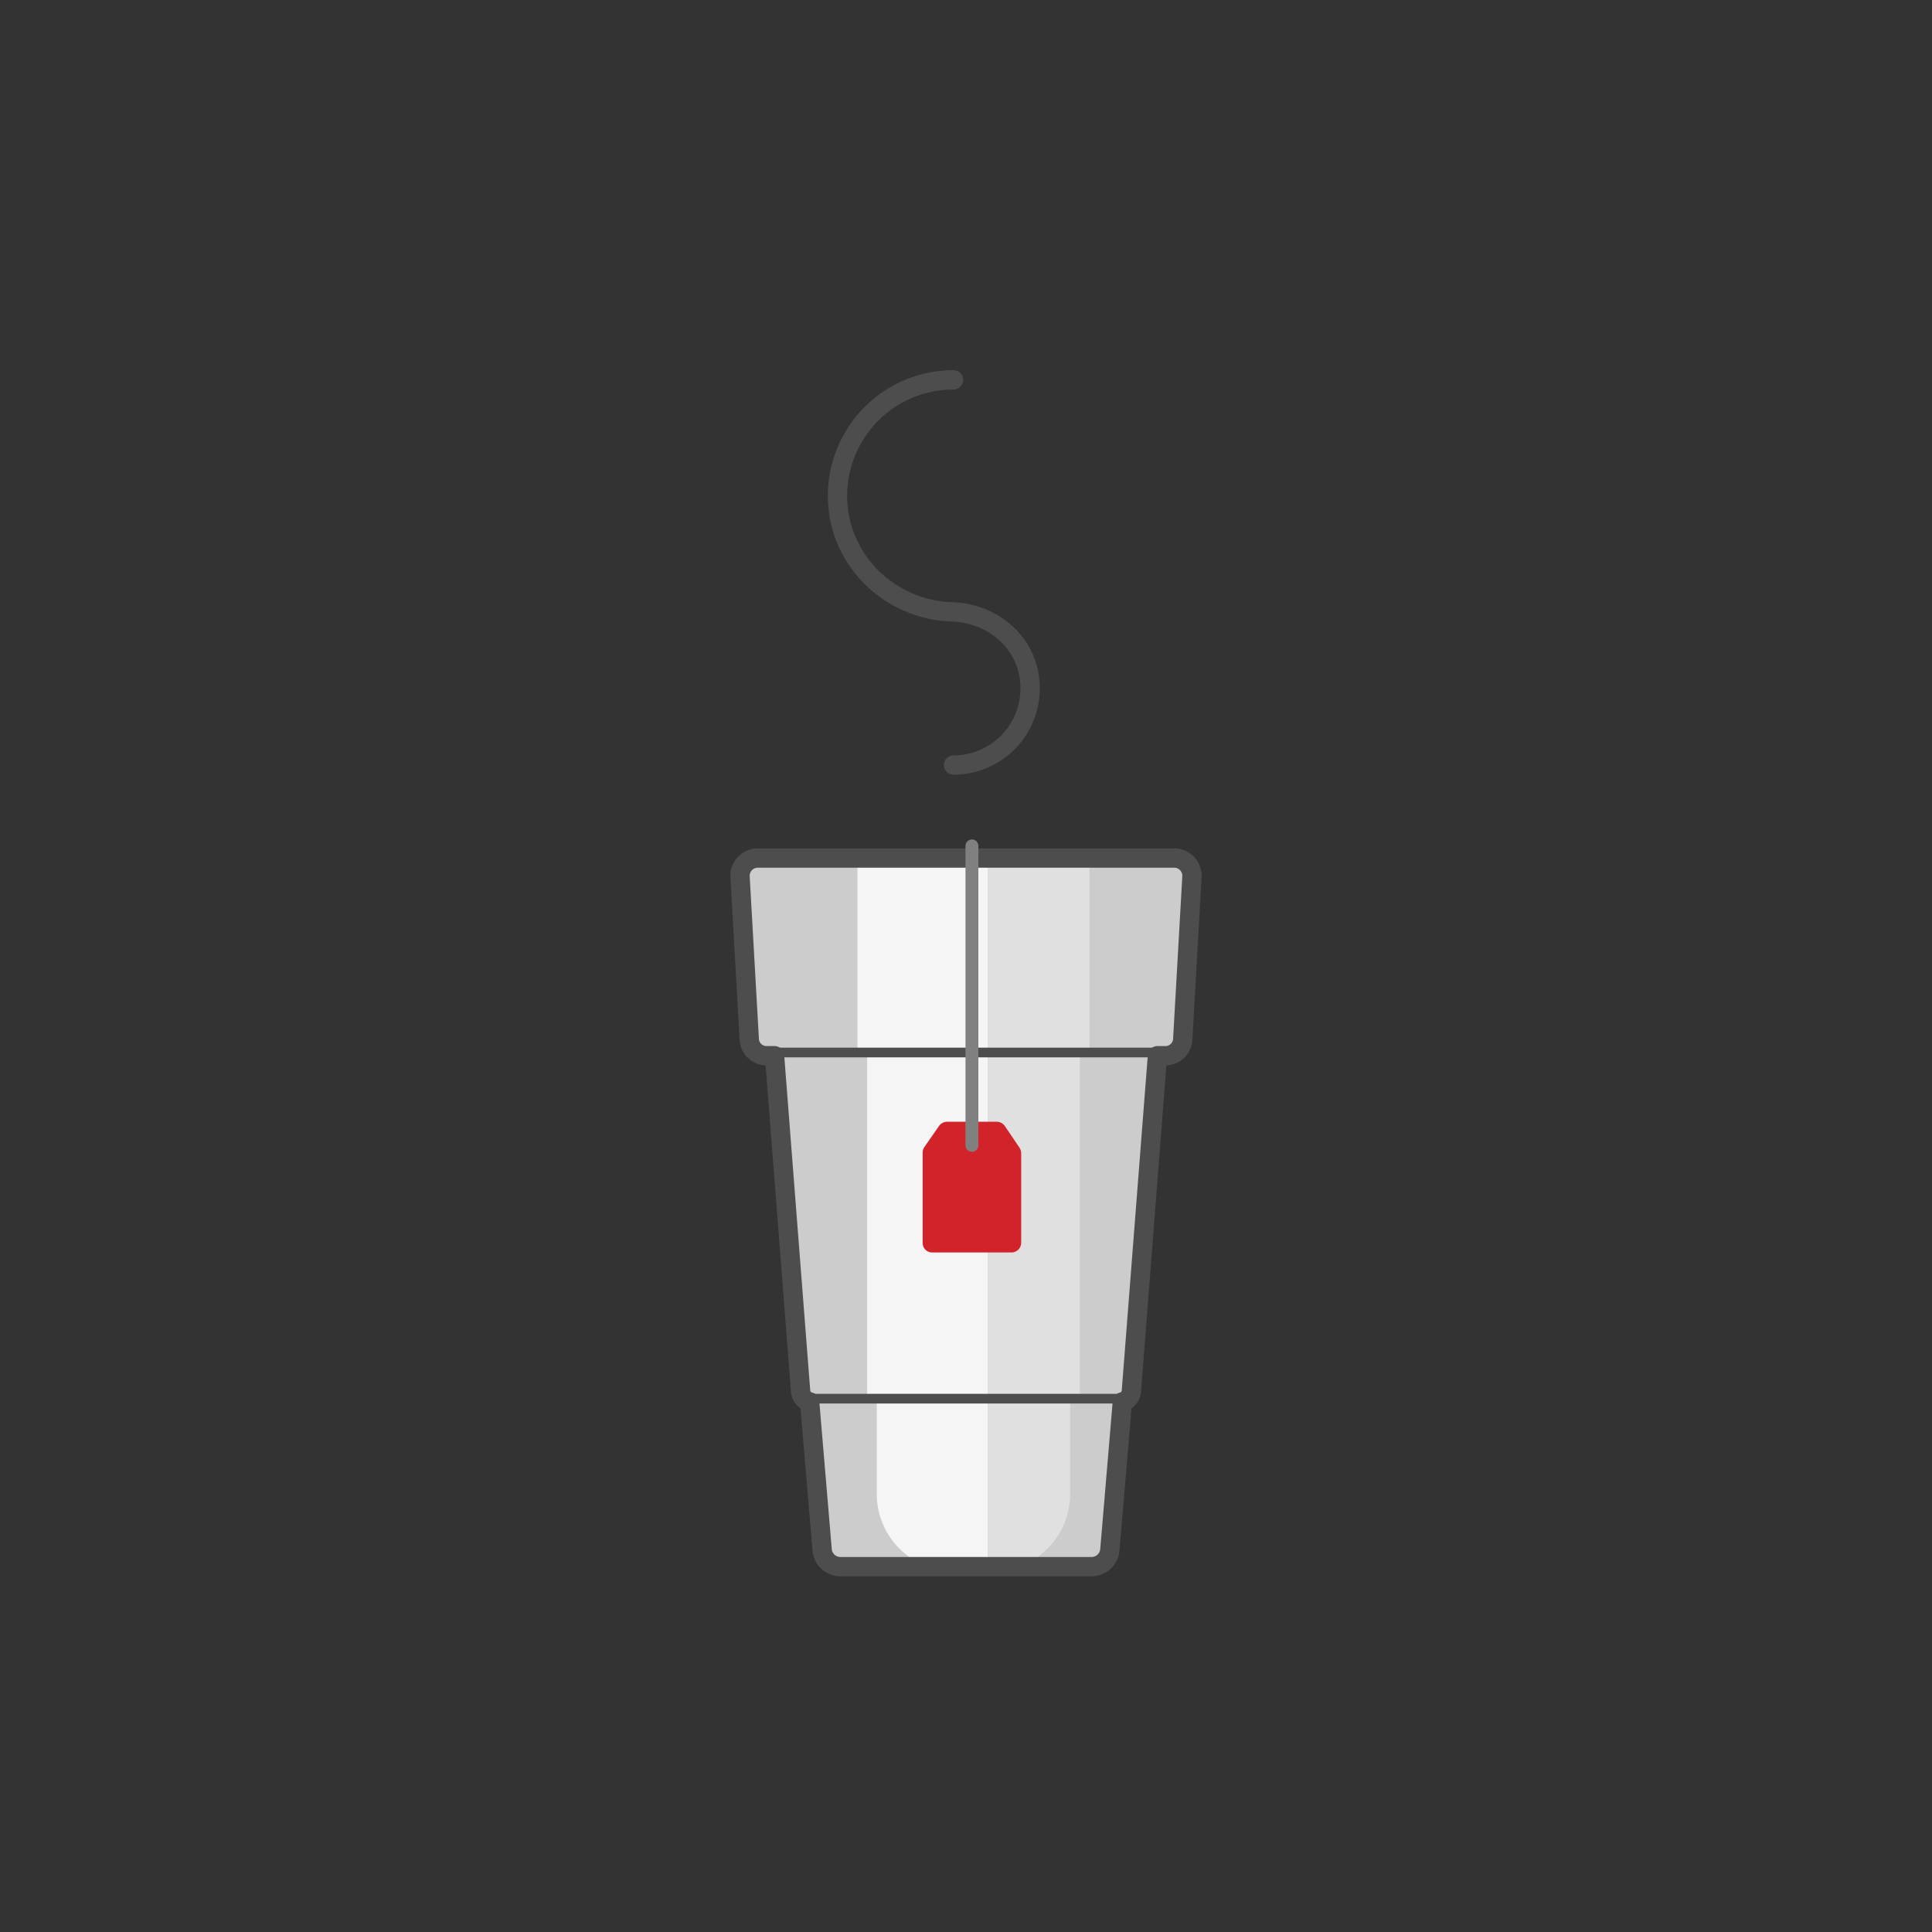 <svg id="cd9b9165-ea45-4ad2-8dc5-b5fb395aae85" data-name="art" xmlns="http://www.w3.org/2000/svg" width="600" height="600" viewBox="0 0 600 600">
  <rect x="0" y="0" width="600" height="600" fill="#333333" stroke="none"/>
  <title>omh_tea_01_v01</title>
  <g>
    <path d="M370.17,272.315l-2.86,50.49a5.37,5.37,0,0,1-5.36,5.06h-2.49l-8.1,104.16a3.677,3.677,0,0,1-2.8,3.34l-3.87,45.82a5.712,5.712,0,0,1-5.57,5.35H260.88a5.7,5.7,0,0,1-5.57-5.35l-3.87-45.82a3.688,3.688,0,0,1-2.81-3.34l-8.09-104.16h-2.5a5.361,5.361,0,0,1-5.35-5.06l-2.86-50.49a5.529,5.529,0,0,1,5.52-5.85H364.64A5.537,5.537,0,0,1,370.17,272.315Z" fill="#ccc"/>
    <path d="M306.79,266.465v221.5h-10.5a24.006,24.006,0,0,1-24-24v-28.5h-3v-107.6h-3v-61.4Z" fill="#f5f5f5" style="isolation: isolate"/>
    <path d="M338.34,266.465v61.4h-3v107.6h-3v28.5a24.006,24.006,0,0,1-24,24h-1.5v-221.5Z" fill="#e0e0e0" style="isolation: isolate"/>
    <line x1="240.54" y1="326.865" x2="359.46" y2="326.865" fill="none" stroke="#4d4d4d" stroke-linecap="round" stroke-linejoin="round" stroke-width="3"/>
    <line x1="251.44" y1="434.365" x2="348.56" y2="434.365" fill="none" stroke="#4d4d4d" stroke-linecap="round" stroke-linejoin="round" stroke-width="3"/>
    <path d="M370.17,272.315l-2.86,50.49a5.37,5.37,0,0,1-5.36,5.06h-2.49l-8.1,104.16a3.677,3.677,0,0,1-2.8,3.34l-3.87,45.82a5.712,5.712,0,0,1-5.57,5.35H260.88a5.7,5.7,0,0,1-5.57-5.35l-3.87-45.82a3.688,3.688,0,0,1-2.81-3.34l-8.09-104.16h-2.5a5.361,5.361,0,0,1-5.35-5.06l-2.86-50.49a5.529,5.529,0,0,1,5.52-5.85H364.64A5.537,5.537,0,0,1,370.17,272.315Z" fill="none" stroke="#4d4d4d" stroke-linecap="round" stroke-linejoin="round" stroke-width="6"/>
    <path d="M314.14,388.965h-24.6a2.946,2.946,0,0,1-3-3v-28a3.371,3.371,0,0,1,.5-1.7l4.6-6.6a3.127,3.127,0,0,1,2.5-1.3h15.4a3.127,3.127,0,0,1,2.5,1.3l4.6,6.8a3.371,3.371,0,0,1,.5,1.7v27.7A3.031,3.031,0,0,1,314.14,388.965Z" fill="#d3232a"/>
    <line x1="301.84" y1="355.699" x2="301.84" y2="262.699" fill="none" stroke="gray" stroke-linecap="round" stroke-linejoin="round" stroke-width="4"/>
  </g>
  <path d="M296.124,237.59A23.8,23.8,0,0,0,319.6,209.938c-1.832-11.625-12.189-19.541-23.952-19.916-19.475-.621-35.555-16.287-35.555-36.027a36.03,36.03,0,0,1,36.03-36.03" fill="none" stroke="#4d4d4d" stroke-linecap="round" stroke-miterlimit="10" stroke-width="6"/>
</svg>
